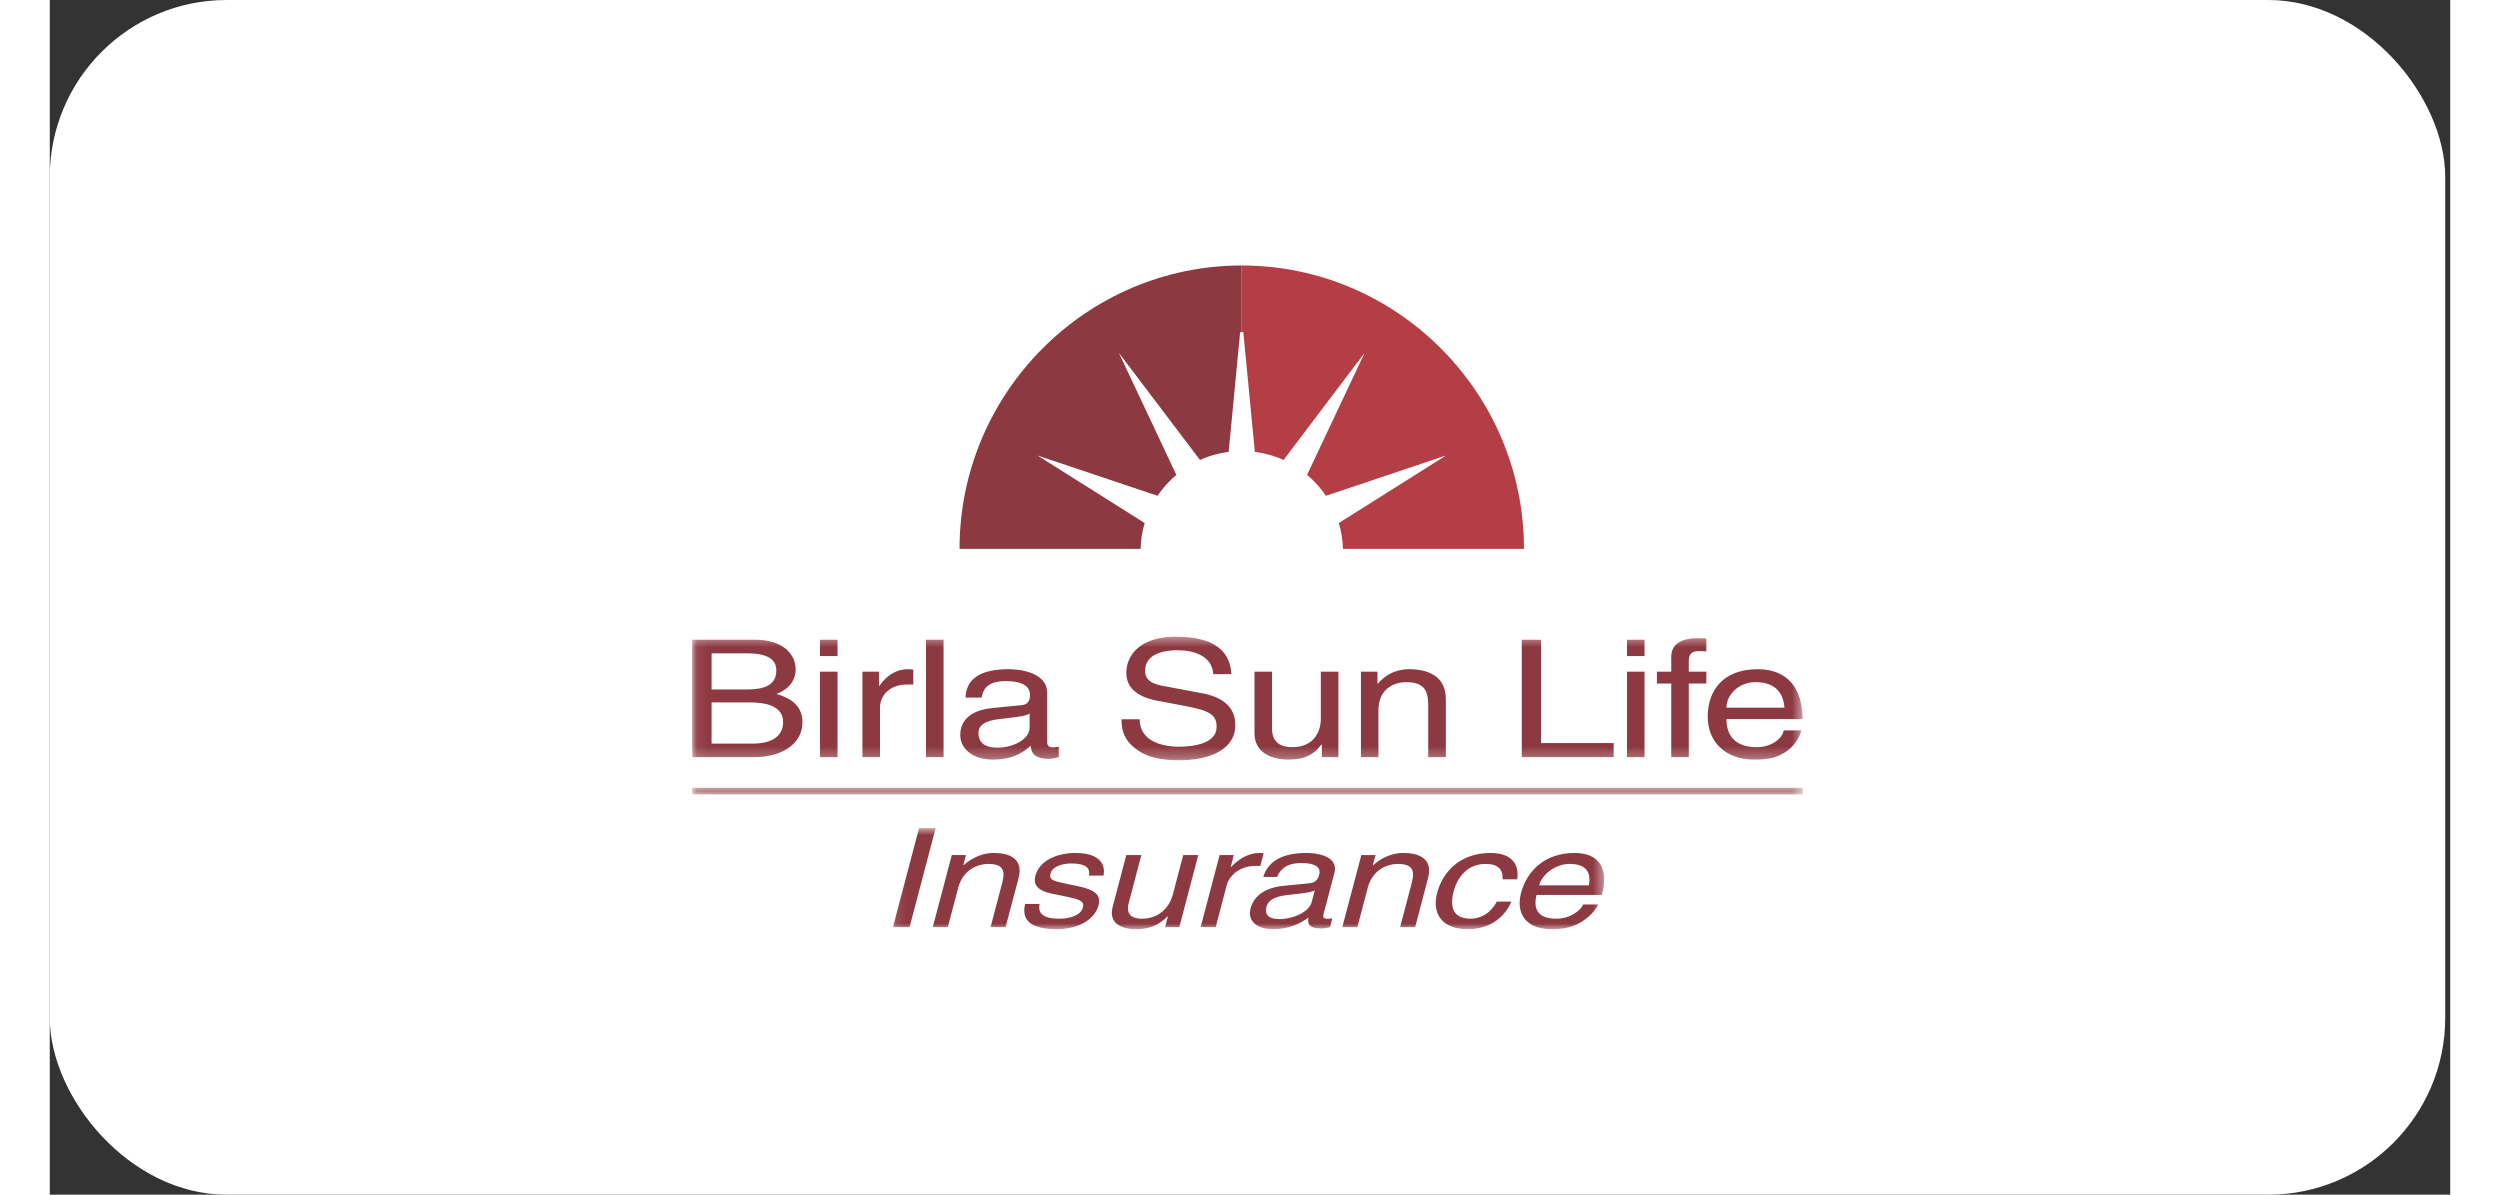 <svg width="226" height="108" viewBox="0 0 217 108" fill="none" xmlns="http://www.w3.org/2000/svg">
<rect x="0" y="0" width="217" height="108" fill="#333333" stroke="none"/>
<rect width="216.548" height="108" rx="16" fill="white"/>
<mask id="mask0_1_54" style="mask-type:luminance" maskUnits="userSpaceOnUse" x="58" y="71" width="101" height="1">
<path d="M58.076 71.2H158.472V71.849H58.076V71.2Z" fill="white"/>
</mask>
<g mask="url(#mask0_1_54)">
<path fill-rule="evenodd" clip-rule="evenodd" d="M58.076 71.813H158.472V71.212H58.076V71.813Z" fill="#8D3941"/>
</g>
<mask id="mask1_1_54" style="mask-type:luminance" maskUnits="userSpaceOnUse" x="76" y="74" width="65" height="10">
<path d="M76.1 74.83H140.546V84H76.1V74.83Z" fill="white"/>
</mask>
<g mask="url(#mask1_1_54)">
<path fill-rule="evenodd" clip-rule="evenodd" d="M138.618 81.766C138.439 82.256 137.475 83.051 136.196 83.051C134.63 83.051 134.05 82.268 134.41 80.903H140.312C140.92 78.606 140.167 77.108 137.833 77.108C135.163 77.108 133.531 78.716 133.001 80.73C132.507 82.615 133.484 84 135.758 84C137.056 84 137.645 83.747 138.072 83.55C139.234 82.997 139.849 82.084 139.977 81.766M134.638 80.036C134.903 79.022 136.138 78.098 137.39 78.098C139.046 78.098 139.324 79.022 139.136 80.036H134.638ZM131.337 79.492C131.396 78.619 130.933 78.098 129.79 78.098C128.101 78.098 127.223 79.392 126.919 80.549C126.624 81.666 126.595 83.051 128.468 83.051C129.379 83.051 130.31 82.505 130.803 81.507H132.12C131.709 82.541 130.538 84 128.17 84C125.897 84 124.918 82.615 125.413 80.73C125.945 78.716 127.577 77.108 130.251 77.108C132.367 77.108 132.839 78.355 132.653 79.492H131.337ZM123.432 83.812H122.071L123.126 79.799C123.432 78.666 123.175 78.098 121.847 78.098C121.073 78.098 119.609 78.49 119.143 80.262L118.206 83.812H116.845L118.566 77.296H119.85L119.605 78.216H119.639C120.019 77.869 120.979 77.108 122.366 77.108C123.622 77.108 125.088 77.521 124.594 79.38L123.432 83.812ZM110.949 79.275C111.171 78.778 111.592 78.02 113.139 78.02C114.421 78.02 114.934 78.395 114.756 79.078C114.587 79.725 114.175 79.82 113.844 79.85L111.543 80.076C109.229 80.3 108.692 81.569 108.55 82.115C108.252 83.236 109.101 84 110.585 84C112.163 84 113.139 83.398 113.787 82.941C113.7 83.438 113.752 83.935 114.958 83.935C115.269 83.935 115.489 83.861 115.733 83.812L115.943 83.017C115.784 83.04 115.606 83.062 115.484 83.062C115.207 83.062 115.067 82.957 115.137 82.681L116.126 78.928C116.567 77.26 114.257 77.108 113.609 77.108C111.617 77.108 110.172 77.724 109.698 79.275H110.949ZM114.076 81.556C113.844 82.43 112.433 83.085 111.167 83.085C110.146 83.085 109.81 82.664 109.994 81.956C110.213 81.129 111.319 80.97 112.004 80.896C113.734 80.721 114.105 80.624 114.356 80.486L114.076 81.556ZM105.401 83.812H104.037L105.755 77.296H107.035L106.753 78.384H106.778C107.525 77.619 108.369 77.108 109.39 77.108C109.561 77.108 109.633 77.124 109.735 77.149L109.434 78.283H108.924C107.661 78.283 106.647 79.078 106.393 80.024L105.401 83.812ZM100.824 83.812L101.072 82.867L101.047 82.841C100.277 83.599 99.477 84 98.181 84C96.988 84 95.672 83.541 96.085 81.982L97.317 77.296H98.681L97.538 81.618C97.258 82.689 97.842 83.051 98.722 83.051C100.439 83.051 101.27 81.829 101.518 80.884L102.464 77.296H103.825L102.108 83.812H100.824ZM93.937 79.154C94.031 78.74 94.026 78.057 92.31 78.057C91.896 78.057 90.674 78.172 90.463 78.98C90.318 79.513 90.703 79.64 91.701 79.85L92.988 80.119C94.582 80.459 95.041 80.96 94.805 81.844C94.451 83.192 92.863 84 91.038 84C87.844 84 88.003 82.505 88.166 81.717H89.476C89.391 82.228 89.36 83.051 91.271 83.051C92.247 83.051 93.212 82.739 93.402 82.017C93.539 81.493 93.138 81.317 92.039 81.086L90.544 80.775C89.476 80.549 88.858 80.088 89.093 79.188C89.469 77.758 91.11 77.108 92.703 77.108C95.591 77.108 95.34 78.828 95.251 79.154H93.937ZM86.406 83.812H85.046L86.103 79.799C86.403 78.666 86.155 78.098 84.825 78.098C84.053 78.098 82.587 78.49 82.12 80.262L81.182 83.812H79.821L81.544 77.296H82.825L82.583 78.216H82.612C82.998 77.869 83.956 77.108 85.351 77.108C86.598 77.108 88.062 77.521 87.578 79.38L86.406 83.812ZM77.726 83.812H76.222L78.583 74.866H80.082" fill="#8D3941"/>
</g>
<mask id="mask2_1_54" style="mask-type:luminance" maskUnits="userSpaceOnUse" x="58" y="57" width="101" height="12">
<path d="M58.076 57.453H158.472V68.735H58.076V57.453Z" fill="white"/>
</mask>
<g mask="url(#mask2_1_54)">
<path fill-rule="evenodd" clip-rule="evenodd" d="M156.741 66.028C156.689 66.601 155.805 67.546 154.312 67.546C152.49 67.546 151.572 66.617 151.572 65.003H158.453C158.453 62.272 157.12 60.495 154.403 60.495C151.285 60.495 149.877 62.405 149.877 64.799C149.877 67.031 151.451 68.669 154.092 68.669C155.608 68.669 156.219 68.38 156.65 68.141C157.843 67.485 158.275 66.397 158.331 66.028M151.572 63.971C151.572 62.773 152.724 61.666 154.184 61.666C156.115 61.666 156.727 62.773 156.814 63.971H151.572ZM148.166 61.794V68.447H146.581V61.794H145.285V60.719H146.581V59.387C146.581 58.221 147.481 57.69 149.029 57.69C149.264 57.69 149.497 57.7 149.753 57.717V58.885C149.553 58.873 149.298 58.857 149.103 58.857C148.416 58.857 148.166 59.134 148.166 59.759V60.719H149.753V61.794H148.166ZM142.579 57.831H144.166V59.311H142.579V57.831ZM144.166 68.447H142.579V60.719H144.166V68.447ZM134.814 67.174H141.374V68.447H133.069V57.831H134.814V67.174ZM126.204 68.447H124.611V63.689C124.611 62.342 124.148 61.666 122.598 61.666C121.696 61.666 120.109 62.132 120.109 64.239V68.447H118.528V60.719H120.024V61.813H120.058C120.399 61.398 121.283 60.495 122.903 60.495C124.363 60.495 126.204 60.983 126.204 63.186V68.447ZM114.997 68.447V67.324L114.959 67.297C114.295 68.193 113.48 68.669 111.971 68.669C110.583 68.669 108.905 68.125 108.905 66.274V60.719H110.49V65.846C110.49 67.122 111.28 67.546 112.312 67.546C114.312 67.546 114.903 66.095 114.903 64.976V60.719H116.491V68.447H114.997ZM105.177 60.941C105.084 59.298 103.429 58.781 101.969 58.781C100.87 58.781 99.016 59.032 99.016 60.645C99.016 61.549 99.787 61.84 100.548 61.988L104.239 62.682C105.917 63.008 107.173 63.839 107.173 65.522C107.173 68.036 104.328 68.73 102.112 68.73C99.721 68.73 98.78 68.141 98.202 67.711C97.105 66.897 96.884 66.01 96.884 65.019H98.527C98.527 66.942 100.434 67.501 102.094 67.501C103.355 67.501 105.481 67.237 105.481 65.713C105.481 64.606 104.847 64.251 102.726 63.839L100.075 63.335C99.229 63.172 97.318 62.682 97.318 60.837C97.318 59.181 98.634 57.555 101.77 57.555C106.295 57.555 106.741 59.774 106.816 60.941H105.177ZM84.236 63.065C84.345 62.478 84.598 61.571 86.4 61.571C87.895 61.571 88.614 62.017 88.614 62.827C88.614 63.597 88.166 63.723 87.79 63.752L85.174 64.011C82.543 64.284 82.307 65.791 82.307 66.438C82.307 67.767 83.539 68.669 85.266 68.669C87.103 68.669 88.059 67.964 88.674 67.412C88.723 68.003 88.943 68.599 90.348 68.599C90.709 68.599 90.939 68.506 91.212 68.447V67.501C91.029 67.534 90.834 67.561 90.688 67.561C90.364 67.561 90.169 67.431 90.169 67.107V62.655C90.169 60.672 87.427 60.495 86.671 60.495C84.345 60.495 82.852 61.222 82.779 63.065H84.236ZM88.578 65.775C88.578 66.809 87.143 67.588 85.664 67.588C84.475 67.588 83.949 67.091 83.949 66.25C83.949 65.274 85.191 65.077 85.966 64.99C87.935 64.78 88.331 64.663 88.578 64.504V65.775ZM80.798 68.447H79.21V57.832H80.798V68.447ZM75.053 68.447H73.465V60.719H74.959V62.002H74.997C75.626 61.101 76.455 60.495 77.647 60.495C77.839 60.495 77.931 60.513 78.06 60.538V61.883H77.462C75.987 61.883 75.053 62.827 75.053 63.956V68.447ZM69.629 57.831H71.213V59.311H69.629V57.831ZM71.213 68.447H69.629V60.719H71.213V68.447ZM59.827 63.497H63.264C64.691 63.497 66.294 63.792 66.294 65.287C66.294 66.469 65.375 67.221 63.557 67.221H59.827V63.497ZM58.076 68.447H63.644C66.507 68.447 68.042 67.013 68.042 65.309C68.042 63.497 66.543 63.008 65.699 62.729C67.118 62.184 67.427 61.207 67.427 60.513C67.427 59.061 66.185 57.831 63.769 57.831H58.076V68.447ZM59.827 59.061H62.999C64.942 59.061 65.679 59.626 65.679 60.616C65.679 61.91 64.656 62.33 62.978 62.33H59.827" fill="#8D3941"/>
</g>
<path fill-rule="evenodd" clip-rule="evenodd" d="M107.751 49.619H82.242C82.242 35.513 93.699 24 107.751 24" fill="#8D3941"/>
<path fill-rule="evenodd" clip-rule="evenodd" d="M107.753 49.619H133.268C133.268 35.513 121.809 24 107.753 24" fill="#B43E46"/>
<path fill-rule="evenodd" clip-rule="evenodd" d="M116.761 49.619C116.736 48.787 116.598 47.982 116.362 47.217L125.13 41.693L115.304 44.992C114.805 44.225 114.189 43.545 113.482 42.965L118.14 33.09L111.579 41.76C110.719 41.357 109.786 41.092 108.806 40.982L107.752 30.039L106.703 40.982C105.718 41.092 104.789 41.357 103.933 41.76L97.367 33.09L102.018 42.965C101.317 43.545 100.699 44.225 100.207 44.992L90.377 41.693L99.148 47.217C98.907 47.982 98.772 48.787 98.748 49.686H116.761" fill="white"/>
<path d="M116.761 49.619C116.736 48.788 116.598 47.982 116.362 47.217L125.13 41.693L115.304 44.992C114.805 44.225 114.189 43.546 113.482 42.966L118.14 33.091L111.579 41.76C110.719 41.357 109.786 41.093 108.806 40.983L107.752 30.039L106.703 40.983C105.718 41.093 104.789 41.357 103.933 41.76L97.367 33.091L102.018 42.966C101.317 43.546 100.699 44.225 100.207 44.992L90.377 41.693L99.148 47.217C98.907 47.982 98.772 48.788 98.748 49.686H116.761V49.619Z" stroke="white" stroke-width="0.288" stroke-miterlimit="10"/>
</svg>
